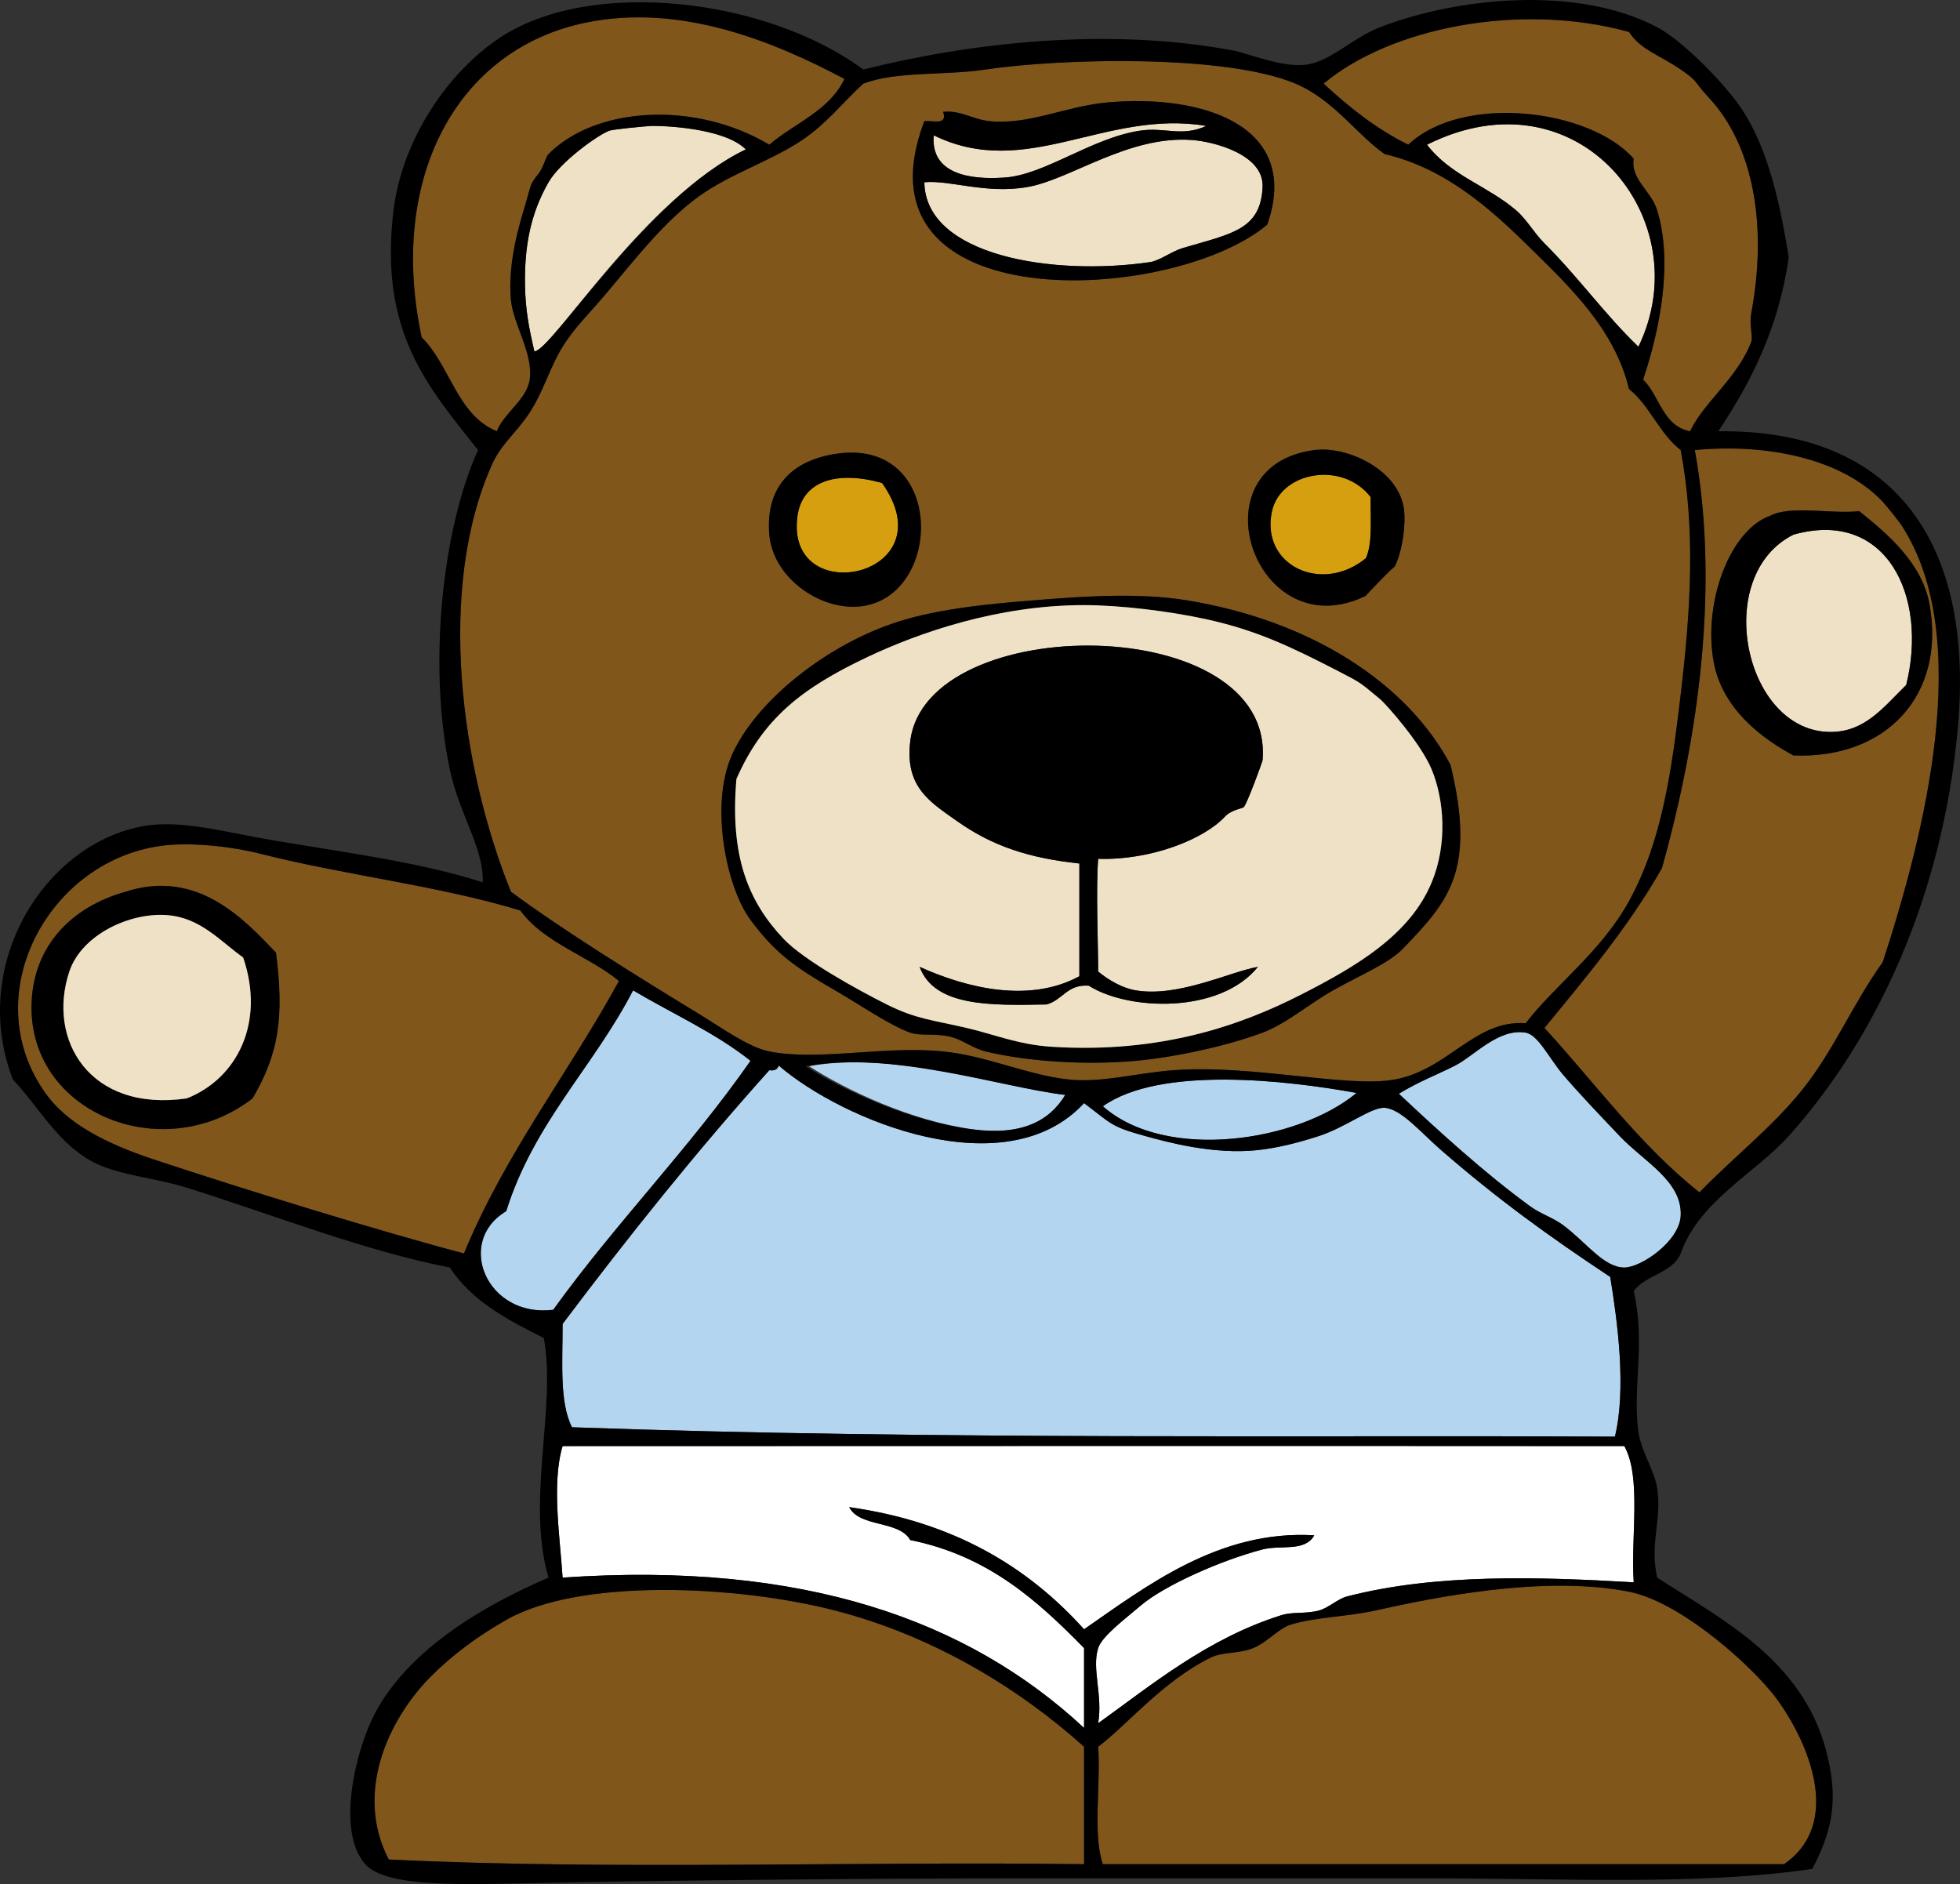 <?xml version="1.0" encoding="utf-8"?>
<!-- Generator: Adobe Illustrator 12.0.1, SVG Export Plug-In . SVG Version: 6.00 Build 51448)  -->
<!DOCTYPE svg PUBLIC "-//W3C//DTD SVG 1.1//EN" "http://www.w3.org/Graphics/SVG/1.1/DTD/svg11.dtd">
<svg  version="1.1" id="Layer_1" xmlns="http://www.w3.org/2000/svg" xmlns:xlink="http://www.w3.org/1999/xlink" width="417.152" height="400.985"
	 viewBox="0 0 417.152 400.985" overflow="visible" enable-background="new 0 0 417.152 400.985" xml:space="preserve">
<rect x="0" y="0" width="417.152" height="400.985" fill="#333333" stroke="none"/>
<g>
	<path fill-rule="evenodd" clip-rule="evenodd" fill="#80561B" d="M179.732,16.799c-3.221,6.777-10.61,9.387-15.998,13.998
		c-15.591-9.321-36.824-8.241-46.994,2c-0.593,0.597-1.097,2.835-2,4c-2.168,2.795-1.502,2.016-3,6.999
		c-1.037,3.452-3.744,11.999-3,19.998c0.5,5.366,4.776,11.339,4,16.998c-0.579,4.219-5.664,7.301-6.999,10.999
		c-8.495-3.503-9.941-14.056-15.998-19.998c-7.24-33.794,7.427-61.367,34.996-66.992C144.721,0.724,164.289,8.61,179.732,16.799z"/>
	<path fill-rule="evenodd" clip-rule="evenodd" fill="#80561B" d="M359.709,91.79c-5.864-1.134-6.448-7.549-9.998-10.999
		c3.556-10.624,6.396-24.808,2.999-35.996c-1.297-4.272-5.712-6.589-4.999-10.999c-9.192-10.58-36.385-13.982-47.994-3
		c-6.906-3.425-12.639-8.025-17.998-12.998c13.99-11.779,41.602-17.469,64.992-10.999c2.398,3.753,6.341,4.808,10.999,7.999
		c3.927,2.69,2.525,2.274,5.999,5.999c9.378,10.058,12.565,26.951,8.999,45.994c-0.44,2.348,0.433,4.864,0,6
		C369.764,80.503,362.6,85.611,359.709,91.79z"/>
	<path fill-rule="evenodd" clip-rule="evenodd" fill="#80561B" d="M294.718,32.797c12.982,2.997,22.74,11.851,30.996,19.998
		c8.243,8.134,17.904,17.152,20.997,29.996c4.442,3.557,6.486,9.512,10.999,12.999c3.177,16.943,2.158,33.844,0,51.994
		c-1.948,16.379-3.955,31.155-10.999,43.994c-5.909,10.771-15.871,17.979-21.997,25.997c-10.882-0.814-16.459,9.959-27.997,11.998
		c-10.079,1.781-30.062-3.26-46.994-2c-7.641,0.569-15.137,2.675-21.997,2c-8.817-0.867-17.646-5.071-26.996-5.999
		c-12.731-1.263-26.39,2.092-36.996,0c-4.417-0.871-10.177-5.065-14.998-7.999c-13.098-7.971-29.417-18.137-39.995-25.997
		c-10.68-26.438-15.874-64.456-4-90.989c1.924-4.299,5.299-6.835,7.999-10.999c2.991-4.613,4.248-9.547,6.999-13.999
		c2.456-3.973,5.63-7.025,8.999-10.999c6.206-7.318,12.494-15.576,19.998-20.997c6.706-4.845,15.375-7.521,21.997-11.999
		c5.305-3.587,8.341-7.69,12.999-11.999c7.244-2.717,16.91-1.652,25.997-3c16.562-2.456,51.32-3.213,65.992,3
		C283.915,21.269,288.764,28.672,294.718,32.797z M269.721,47.795c7.325-21.031-13.697-27.817-33.996-25.997
		c-9.01,0.808-16.578,4.796-24.997,4c-3.788-0.359-6.082-2.361-9.999-2c1.007,3.008-2.228,1.772-4,2
		C180.532,68.307,249.564,64.777,269.721,47.795z M290.718,126.786c-0.273,0.134,6.543-6.963,5.999-6
		c1.767-3.132,2.635-9.715,2-12.998c-1.571-8.126-12.183-12.894-18.997-11.999C253.81,99.191,267.236,138.311,290.718,126.786z
		 M163.734,113.787c0.835,9.758,12.131,17.082,20.998,14.998c16.453-3.867,15.851-36.724-7.999-31.996
		C166.817,98.755,163.009,105.313,163.734,113.787z M252.723,127.786c-10.345-1.7-21.983-0.891-32.996,0
		c-10.022,0.811-21.018,1.877-29.997,4.999c-14.862,5.168-29.181,16.986-33.996,27.997c-4.721,10.796-1.077,28.17,4,34.996
		c5.068,6.813,9.022,9.825,17.998,14.999c4.761,2.744,11.859,7.587,15.998,8.999c2.376,0.811,5.601,0,8.999,0.999
		c2.287,0.673,4.65,2.438,6.999,3c9.411,2.253,21.767,2.929,31.996,2c7.858-0.714,18.892-2.98,26.997-5.999
		c4.98-1.855,10.007-6.192,14.998-8.999c6.218-3.497,11.838-5.7,14.998-8.999c9.59-10.009,15.378-17.512,9.999-38.995
		C299.47,145.348,279.014,132.104,252.723,127.786z"/>
	<path fill-rule="evenodd" clip-rule="evenodd" fill="#EEE1C5" d="M256.723,26.798c-5.182,2.407-8.771,0.229-13.999,1
		c-10.389,1.532-20.395,9.462-28.996,9.999c-4.326,0.27-15.838,0.568-14.998-8.999C218.461,38.472,235.247,23.196,256.723,26.798z"
		/>
	<path fill-rule="evenodd" clip-rule="evenodd" fill="#EEE1C5" d="M158.735,31.797c-21.696,10.505-41.232,42.757-44.994,42.995
		c-1.167-4.94-1.913-8.895-2-13.998c-0.139-8.166,1.078-15.153,5-21.998c2.502-4.366,10.645-10.19,12.999-10.999
		c0.86-0.295,8.023-0.979,8.999-1C140.608,26.758,154.005,27.076,158.735,31.797z"/>
	<path fill-rule="evenodd" clip-rule="evenodd" fill="#EEE1C5" d="M348.711,73.792c-7.021-6.707-12.738-14.759-19.998-21.997
		c-2.279-2.272-3.725-5.036-5.999-6.999c-6.083-5.25-14.02-7.429-18.997-13.999C335.913,14.64,361.823,46.792,348.711,73.792z"/>
	<path fill-rule="evenodd" clip-rule="evenodd" fill="#EEE1C5" d="M196.73,38.796c5.388-0.557,13.077,2.575,21.998,1
		c9.146-1.615,21.47-11.016,34.996-9.999c4.7,0.354,15.308,3.1,14.998,9.999c-0.409,9.119-6.533,9.909-16.998,12.999
		c-2.383,0.704-4.877,2.691-6.999,3C223.967,58.814,196.961,54.419,196.73,38.796z"/>
	<path fill-rule="evenodd" clip-rule="evenodd" fill="#80561B" d="M361.709,253.77c-12.653-10.01-22.154-23.173-32.996-34.995
		c8.862-10.803,17.862-21.467,24.997-33.996c6.632-23.557,12.757-57.352,6.999-88.989c15.913-1.517,31.604,2.077,39.995,10.999
		c0.882,0.938,3.517,4.258,4,5c15.604,23.948,4.817,65.968-4,92.988c-6.343,8.822-10.326,18.626-16.998,26.997
		C377.244,239.883,368.884,246.325,361.709,253.77z M364.709,140.784c1.815,10.224,10.569,16.549,16.998,19.998
		c19.884,0.786,32.353-12.952,28.996-31.996c-1.572-8.922-8.833-15.026-14.998-19.997c-6.012,0.654-14.648-1.317-18.998,1
		C368.22,112.823,362.451,128.071,364.709,140.784z"/>
	<path fill-rule="evenodd" clip-rule="evenodd" fill="#D59F0F" d="M291.718,105.788c-0.055,4.611,0.443,9.775-1,12.999
		c-9.424,7.766-22.526,1.535-19.997-9.999C272.567,100.371,285.742,98.012,291.718,105.788z"/>
	<path fill-rule="evenodd" clip-rule="evenodd" fill="#D59F0F" d="M187.731,102.789c14.195,20.078-20.821,27.205-17.998,6.999
		C170.77,102.371,178.051,100.073,187.731,102.789z"/>
	<path fill-rule="evenodd" clip-rule="evenodd" fill="#EEE1C5" d="M381.708,113.787c19.747-5.567,28.701,13.048,23.997,31.996
		c-4.873,4.791-8.775,9.946-15.998,9.999C371.207,155.917,364.244,122.495,381.708,113.787z"/>
	<path fill-rule="evenodd" clip-rule="evenodd" d="M308.716,162.781c5.463,22.664-0.409,28.986-9.999,38.995
		c-3.16,3.299-8.78,5.502-14.998,8.999c-4.991,2.807-10.018,7.144-14.998,8.999c-8.105,3.019-19.139,5.285-26.997,5.999
		c-10.229,0.929-22.585,0.253-31.996-2c-2.349-0.562-4.712-2.327-6.999-3c-3.398-0.999-6.623-0.188-8.999-0.999
		c-4.139-1.412-11.237-6.255-15.998-8.999c-8.975-5.174-12.93-8.186-17.998-14.999c-5.077-6.825-8.72-24.2-4-34.996
		c4.815-11.011,19.134-22.828,33.996-27.997c8.979-3.122,19.975-4.188,29.997-4.999c11.012-0.891,22.651-1.7,32.996,0
		C279.014,132.104,299.47,145.348,308.716,162.781z M166.734,199.776c4.319,4.587,15.938,10.962,21.998,13.998
		c6.201,3.107,9.717,3.301,16.998,5c5.918,1.381,11.016,3.549,17.998,3.999c23.439,1.513,40.552-4.678,52.993-10.998
		c12.183-6.19,23.392-12.878,27.996-23.998c3.386-8.174,2.654-17.558,0-23.997c-2.33-5.655-9.859-14.066-10.998-14.998
		c-4.334-3.543-3.696-3.269-8.999-5.999c-9.778-5.036-17.2-8.64-27.996-10.999c-7.831-1.711-18.276-3-25.997-3
		c-18.462,0-35.238,5.925-45.994,10.999c-14.17,6.684-22.369,13.216-27.997,25.997C155.305,182.308,159.296,191.877,166.734,199.776
		z"/>
	<path fill-rule="evenodd" clip-rule="evenodd" fill="#EEE1C5" d="M156.735,165.781c5.627-12.78,13.826-19.312,27.997-25.997
		c10.756-5.074,27.532-10.999,45.994-10.999c7.721,0,18.166,1.289,25.997,3c10.796,2.359,18.218,5.963,27.996,10.999
		c5.303,2.73,4.665,2.456,8.999,5.999c1.139,0.932,8.668,9.343,10.998,14.998c2.654,6.439,3.386,15.823,0,23.997
		c-4.604,11.12-15.813,17.807-27.996,23.998c-12.441,6.32-29.554,12.511-52.993,10.998c-6.982-0.45-12.08-2.618-17.998-3.999
		c-7.28-1.699-10.797-1.893-16.998-5c-6.06-3.036-17.679-9.411-21.998-13.998C159.296,191.877,155.305,182.308,156.735,165.781z
		 M260.722,173.78c1.306-1.413,3.808-1.761,4-2c0.819-1.021,3.977-9.716,3.999-9.999c2.521-31.759-71.667-31.852-74.991-4
		c-1.164,9.753,4.208,12.9,9.999,16.998c7.575,5.361,15.367,7.853,25.997,8.999c0,7.999,0,15.998,0,23.997
		c-10.496,5.703-23.696,2.662-33.996-2c3.162,8.503,15.105,8.226,26.997,7.999c3.435-0.898,4.345-4.32,8.999-3.999
		c8.384,5.352,27.885,6.062,35.995-4c-5.978,1.05-16.912,6.537-25.997,5c-2.885-0.488-5.716-2.139-7.998-4
		c-0.013-6.091-0.493-17.785,0-23.997C245.187,183.12,256.355,178.506,260.722,173.78z"/>
	<path fill-rule="evenodd" clip-rule="evenodd" d="M233.726,182.778c-0.493,6.212-0.013,17.906,0,23.997
		c2.282,1.861,5.113,3.512,7.998,4c9.085,1.537,20.02-3.95,25.997-5c-8.11,10.062-27.611,9.352-35.995,4
		c-4.654-0.321-5.564,3.101-8.999,3.999c-11.892,0.227-23.834,0.504-26.997-7.999c10.299,4.662,23.5,7.703,33.996,2
		c0-7.999,0-15.998,0-23.997c-10.629-1.146-18.422-3.638-25.997-8.999c-5.791-4.098-11.163-7.245-9.999-16.998
		c3.323-27.852,77.511-27.759,74.991,4c-0.022,0.283-3.18,8.978-3.999,9.999c-0.192,0.239-2.694,0.587-4,2
		C256.355,178.506,245.187,183.12,233.726,182.778z"/>
	<path fill-rule="evenodd" clip-rule="evenodd" fill="#80561B" d="M131.738,208.775c-10.724,19.605-24.118,36.541-32.996,57.993
		c-18.114-4.789-46.583-13.562-65.992-19.998c-10.276-3.407-18.423-7.639-22.998-13.998c-15.459-21.495,1.445-51.43,26.997-52.994
		c5.723-0.35,13.047,0.479,18.998,2c17.119,4.375,38.032,6.794,54.993,11.999C115.812,200.704,125.141,203.374,131.738,208.775z
		 M6.754,212.774c-1.426,23.759,27.658,35.904,46.994,20.998c5.595-9.529,6.749-17.305,5-30.996
		c-6.868-7.275-16.851-17.893-31.996-12.999C15.054,193.06,7.443,201.3,6.754,212.774z"/>
	<path fill-rule="evenodd" clip-rule="evenodd" d="M26.751,189.778c15.146-4.894,25.128,5.723,31.996,12.999
		c1.749,13.691,0.595,21.467-5,30.996c-19.336,14.906-48.42,2.761-46.994-20.998C7.443,201.3,15.054,193.06,26.751,189.778z
		 M35.75,194.777c-8.067-0.694-18.38,4.139-20.998,11.999c-4.821,14.478,4.296,29.994,24.997,26.997
		c10.64-4.181,16.774-16.069,11.999-29.996C46.881,200.327,42.761,195.38,35.75,194.777z"/>
	<path fill-rule="evenodd" clip-rule="evenodd" fill="#EEE1C5" d="M51.749,203.776c4.775,13.927-1.358,25.815-11.999,29.996
		c-20.701,2.997-29.818-12.52-24.997-26.997c2.618-7.86,12.931-12.693,20.998-11.999C42.761,195.38,46.881,200.327,51.749,203.776z"
		/>
	<path fill-rule="evenodd" clip-rule="evenodd" fill="#B4D5F0" d="M134.738,210.775c8.365,4.966,17.592,9.07,24.997,14.998
		c-13.015,18.647-28.738,34.587-41.995,52.993c-14.139,1.75-20.943-14.496-9.999-20.997
		C113.611,238.976,126.337,227.038,134.738,210.775z"/>
	<path fill-rule="evenodd" clip-rule="evenodd" fill="#B4D5F0" d="M297.717,232.772c4.324-2.627,8.192-4.065,11.999-5.999
		c4.011-2.038,9.208-7.987,14.998-6.999c2.667,0.455,4.996,5.477,7.999,8.998c3.276,3.844,7.676,8.445,11.998,12.999
		c5.18,5.457,13.386,9.615,12.999,16.998c-0.285,5.421-8.41,10.998-11.999,10.998c-4.378,0-8.096-5.328-12.998-8.999
		c-2.137-1.6-4.841-2.43-6.999-3.999C315.935,249.658,305.883,240.449,297.717,232.772z"/>
	<path fill-rule="evenodd" clip-rule="evenodd" fill="#B4D5F0" d="M172.206,226.926c18.142-3.398,40.818,4.451,54.52,6.104
		c-3.389,5.654-9.322,8.7-19.627,7.323C194.111,238.617,180.201,232.079,172.206,226.926z"/>
	<path fill-rule="evenodd" clip-rule="evenodd" fill="#B4D5F0" d="M230.726,234.772c5.994,4.517,5.596,4.951,12.998,6.999
		c4.453,1.231,14.533,4.03,23.997,2.999c4.287-0.467,8.904-1.656,12.999-2.999c5.901-1.936,11.149-6.202,13.998-6
		c3.525,0.252,7.683,5.249,11.998,8.999c12.139,10.547,22.92,18.322,35.996,26.997c1.552,9.534,3.465,23.747,0.999,33.995
		c-62.897-0.368-144.801,0.757-221.972-1.999c-2.715-5.285-1.983-14.015-2-21.997c14.021-18.643,28.548-36.778,43.995-53.994
		c1.163,0.163,1.779-0.221,2-0.999C179.242,238.426,214.029,252.847,230.726,234.772z"/>
	<path fill-rule="evenodd" clip-rule="evenodd" fill="#B4D5F0" d="M288.718,232.608c-12.351,10.326-40.507,14.744-53.993,2.835
		C246.9,226.798,273.94,229.906,288.718,232.608z"/>
	<path fill-rule="evenodd" clip-rule="evenodd" fill="#FFFFFF" d="M345.711,307.763c3.7,6.633,1.334,19.33,2,28.997
		c-20.189-1.167-42.047-1.883-60.992,2.999c-2.011,0.519-4.002,2.479-5.999,3c-2.984,0.778-5.516,0.222-7.999,1
		c-15.754,4.938-27.854,15.007-38.995,22.997c1.012-5.975-1.406-11.603,0-15.998c0.82-2.566,5.801-6.258,8.998-8.999
		c5.062-4.338,17.164-9.694,25.997-11.999c3.826-0.998,9.012,0.581,10.999-2.999c-20.232-1.232-35.794,10.865-48.994,19.997
		c-11.99-13.34-27.791-22.869-49.994-25.996c2.281,4.384,10.584,2.747,12.998,6.999c16.633,3.364,27.083,12.911,36.996,22.997
		c0,5.666,0,11.332,0,16.998c-24.687-22.975-59.791-35.531-110.986-31.996c-0.522-8.273-2.386-20.102,0-27.997
		C192.613,307.752,273.026,307.706,345.711,307.763z"/>
	<path fill-rule="evenodd" clip-rule="evenodd" fill="#80561B" d="M230.726,371.755c0,8.332,0,16.665,0,24.997
		c-49.01-0.651-100.633,1.312-147.981-1c-7.434-14.26,0.027-30.019,8.999-38.995c4.473-4.476,9.818-8.476,15.998-11.998
		c15.781-8.995,49.265-7.341,69.991-2C198.479,348.104,216.753,359.197,230.726,371.755z"/>
	<path fill-rule="evenodd" clip-rule="evenodd" fill="#80561B" d="M379.708,396.752c-48.327,0-96.654,0-144.982,0
		c-2.217-6.448-0.418-16.913-0.999-24.997c6.298-4.75,13.734-13.963,23.996-18.998c2.504-1.228,5.896-0.761,8.999-1.999
		c2.972-1.187,5.359-4.19,7.999-5c5.251-1.609,11.982-1.662,17.998-2.999c11.99-2.665,35.67-7.614,53.993-4
		c10.208,2.014,23.868,13.754,29.996,20.998C382.662,366.795,393.816,386.914,379.708,396.752z"/>
	<path fill-rule="evenodd" clip-rule="evenodd" d="M365.709,91.79c37.194-0.482,54.525,23.385,50.993,62.992
		c-3.217,36.072-17.457,66.327-35.995,86.989c-7.1,7.912-19.032,13.772-22.997,24.997c-1.772,4.227-7.466,4.533-9.999,7.998
		c2.56,11.19-0.308,20.676,1,29.997c0.58,4.137,3.407,8.132,3.999,11.998c1.02,6.662-1.665,11.938,0,18.998
		c13.326,8.688,30.888,17.326,35.996,36.995c2.471,9.515,1.646,16.28-3,24.997c-23.995,3.571-53.323,1.999-81.989,1.999
		c-26.868,0-55.021,0-83.99,0c-38.353,0-81.618,0.527-104.987,1c-16.16,0.328-32.504,1.047-36.996-3.999
		c-6.391-7.181-1.858-24.647,2-31.996c7.271-13.85,23.355-23.12,36.996-28.996c-4.799-16.268,1.731-36.437-1-50.994
		c-7.789-3.876-15.394-7.936-19.998-14.998c-18.351-3.594-37.646-11.247-55.993-16.998c-6.45-2.021-13.826-2.604-18.998-4.999
		c-8.229-3.811-12.436-12.227-17.998-17.998c-9.507-24.632,7.006-50.455,27.997-53.993c7.895-1.331,17.029,1.304,26.997,3
		c15.807,2.689,31.51,4.672,44.995,8.999c0.238-7.32-4.953-14.356-7-23.997c-4.721-22.234-1.572-51.368,6-67.991
		C91.207,82.428,80.611,70.871,83.745,44.796c1.791-14.9,11.461-29.515,22.997-36.996c19.267-12.494,56.381-8.232,76.99,7
		c22.392-5.597,51.692-9.174,78.99-4c2.537,0.481,10.087,3.553,14.998,3c5.462-0.615,9.838-5.603,15.998-7.999
		c16.236-6.317,41.911-9.034,58.992,0c5.01,2.649,12.909,10.499,16.998,15.998c5.754,7.738,8.793,19.008,10.999,32.996
		C378.526,69.944,372.634,81.384,365.709,91.79z M124.739,4.801c-27.568,5.625-42.235,33.197-34.996,66.992
		c6.057,5.942,7.503,16.494,15.998,19.998c1.335-3.698,6.42-6.78,6.999-10.999c0.777-5.659-3.5-11.632-4-16.998
		c-0.745-7.999,1.962-16.546,3-19.998c1.498-4.983,0.832-4.204,3-6.999c0.903-1.164,1.407-3.403,2-4
		c10.17-10.241,31.403-11.321,46.994-2c5.388-4.611,12.777-7.221,15.998-13.998C164.289,8.61,144.721,0.724,124.739,4.801z
		 M372.708,72.792c0.433-1.135-0.44-3.651,0-6c3.566-19.043,0.379-35.937-8.999-45.994c-3.474-3.725-2.072-3.309-5.999-5.999
		c-4.658-3.191-8.601-4.246-10.999-7.999c-23.391-6.47-51.002-0.781-64.992,10.999c5.359,4.973,11.092,9.573,17.998,12.998
		c11.609-10.982,38.802-7.58,47.994,3c-0.713,4.41,3.702,6.727,4.999,10.999c3.397,11.188,0.557,25.372-2.999,35.996
		c3.55,3.449,4.134,9.864,9.998,10.999C362.6,85.611,369.764,80.503,372.708,72.792z M275.72,17.799
		c-14.672-6.212-49.43-5.455-65.992-3c-9.087,1.347-18.753,0.283-25.997,3c-4.657,4.308-7.694,8.412-12.999,11.999
		c-6.622,4.477-15.292,7.153-21.997,11.999c-7.504,5.421-13.792,13.679-19.998,20.997c-3.369,3.973-6.543,7.026-8.999,10.999
		c-2.751,4.452-4.008,9.386-6.999,13.999c-2.7,4.163-6.075,6.699-7.999,10.999c-11.874,26.533-6.681,64.551,4,90.989
		c10.578,7.86,26.897,18.026,39.995,25.997c4.821,2.934,10.581,7.128,14.998,7.999c10.605,2.092,24.264-1.263,36.996,0
		c9.35,0.928,18.179,5.132,26.996,5.999c6.86,0.675,14.356-1.431,21.997-2c16.932-1.26,36.915,3.781,46.994,2
		c11.538-2.039,17.115-12.812,27.997-11.998c6.126-8.019,16.088-15.226,21.997-25.997c7.044-12.839,9.051-27.615,10.999-43.994
		c2.158-18.15,3.177-35.05,0-51.994c-4.513-3.486-6.557-9.441-10.999-12.999c-3.093-12.844-12.754-21.862-20.997-29.996
		c-8.256-8.146-18.014-17.001-30.996-19.998C288.764,28.672,283.915,21.269,275.72,17.799z M138.737,26.798
		c-0.975,0.021-8.138,0.705-8.999,1c-2.354,0.808-10.497,6.633-12.999,10.999c-3.922,6.844-5.139,13.832-5,21.998
		c0.087,5.104,0.833,9.058,2,13.998c3.762-0.237,24.161-33.117,44.994-42.995C154.005,27.076,140.608,26.758,138.737,26.798z
		 M303.717,30.797c4.978,6.569,12.914,8.749,18.997,13.999c2.274,1.963,3.72,4.727,5.999,6.999
		c7.26,7.238,12.978,15.29,19.998,21.997C361.823,46.792,335.913,14.64,303.717,30.797z M383.707,231.772
		c6.672-8.371,10.655-18.175,16.998-26.997c8.817-27.02,19.604-69.04,4-92.988c-0.483-0.741-3.118-4.062-4-5
		c-8.392-8.922-24.082-12.516-39.995-10.999c5.758,31.637-0.367,65.432-6.999,88.989c-7.135,12.529-16.135,23.193-24.997,33.996
		c10.842,11.822,20.343,24.985,32.996,34.995C368.884,246.325,377.244,239.883,383.707,231.772z M110.741,193.777
		c-16.961-5.205-37.875-7.623-54.993-11.999c-5.95-1.521-13.275-2.35-18.998-2c-25.552,1.564-42.457,31.499-26.997,52.994
		c4.574,6.359,12.722,10.591,22.998,13.998c19.409,6.436,47.877,15.209,65.992,19.998c8.877-21.452,22.272-38.388,32.996-57.993
		C125.141,203.374,115.812,200.704,110.741,193.777z M107.741,257.77c-10.944,6.501-4.14,22.747,9.999,20.997
		c13.257-18.406,28.98-34.346,41.995-52.993c-7.405-5.928-16.632-10.032-24.997-14.998
		C126.337,227.038,113.611,238.976,107.741,257.77z M325.714,256.77c2.158,1.569,4.862,2.399,6.999,3.999
		c4.902,3.671,8.62,8.999,12.998,8.999c3.589,0,11.714-5.577,11.999-10.998c0.387-7.383-7.819-11.541-12.999-16.998
		c-4.322-4.554-8.722-9.155-11.998-12.999c-3.003-3.521-5.332-8.543-7.999-8.998c-5.79-0.988-10.987,4.961-14.998,6.999
		c-3.807,1.934-7.675,3.372-11.999,5.999C305.883,240.449,315.935,249.658,325.714,256.77z M206.827,240.353
		c10.448,1.377,16.463-1.669,19.899-7.323c-13.891-1.652-36.881-9.502-55.274-6.104C179.557,232.079,193.66,238.617,206.827,240.353
		z M165.734,226.773c-0.221,0.778-0.837,1.162-2,0.999c-15.447,17.216-29.974,35.352-43.995,53.994
		c0.017,7.982-0.715,16.712,2,21.997c77.171,2.756,159.074,1.631,221.972,1.999c2.466-10.248,0.553-24.461-0.999-33.995
		c-13.076-8.675-23.857-16.45-35.996-26.997c-4.315-3.75-8.473-8.747-11.998-8.999c-2.849-0.202-8.097,4.064-13.998,6
		c-4.095,1.343-8.712,2.532-12.999,2.999c-9.464,1.031-19.544-1.768-23.997-2.999c-7.402-2.048-7.004-2.482-12.998-6.999
		C214.029,252.847,179.242,238.426,165.734,226.773z M234.725,235.443c13.486,11.909,41.643,7.491,53.993-2.835
		C273.94,229.906,246.9,226.798,234.725,235.443z M119.74,307.763c-2.386,7.896-0.522,19.724,0,27.997
		c51.195-3.535,86.3,9.021,110.986,31.996c0-5.666,0-11.332,0-16.998c-9.912-10.086-20.362-19.633-36.996-22.997
		c-2.414-4.252-10.717-2.615-12.998-6.999c22.203,3.127,38.004,12.656,49.994,25.996c13.2-9.132,28.762-21.229,48.994-19.997
		c-1.987,3.58-7.173,2.001-10.999,2.999c-8.833,2.305-20.936,7.661-25.997,11.999c-3.197,2.741-8.178,6.433-8.998,8.999
		c-1.406,4.396,1.012,10.023,0,15.998c11.142-7.99,23.241-18.06,38.995-22.997c2.483-0.778,5.015-0.222,7.999-1
		c1.997-0.521,3.988-2.481,5.999-3c18.945-4.882,40.803-4.166,60.992-2.999c-0.666-9.667,1.7-22.364-2-28.997
		C273.026,307.706,192.613,307.752,119.74,307.763z M177.732,342.759c-20.727-5.341-54.21-6.995-69.991,2
		c-6.18,3.522-11.525,7.522-15.998,11.998c-8.971,8.977-16.433,24.735-8.999,38.995c47.349,2.312,98.972,0.349,147.981,1
		c0-8.332,0-16.665,0-24.997C216.753,359.197,198.479,348.104,177.732,342.759z M376.708,359.757
		c-6.128-7.244-19.788-18.984-29.996-20.998c-18.323-3.614-42.003,1.335-53.993,4c-6.016,1.337-12.747,1.39-17.998,2.999
		c-2.64,0.81-5.027,3.813-7.999,5c-3.103,1.238-6.495,0.771-8.999,1.999c-10.262,5.035-17.698,14.248-23.996,18.998
		c0.581,8.084-1.218,18.549,0.999,24.997c48.328,0,96.655,0,144.982,0C393.816,386.914,382.662,366.795,376.708,359.757z"/>
	<path fill-rule="evenodd" clip-rule="evenodd" d="M196.73,25.798c1.772-0.228,5.007,1.008,4-2c3.917-0.361,6.21,1.641,9.999,2
		c8.418,0.797,15.987-3.192,24.997-4c20.299-1.82,41.321,4.965,33.996,25.997C249.564,64.777,180.532,68.307,196.73,25.798z
		 M198.73,28.798c-0.84,9.567,10.672,9.269,14.998,8.999c8.601-0.537,18.607-8.467,28.996-9.999c5.229-0.771,8.817,1.407,13.999-1
		C235.247,23.196,218.461,38.472,198.73,28.798z M244.724,55.794c2.122-0.309,4.616-2.296,6.999-3
		c10.465-3.09,16.589-3.88,16.998-12.999c0.31-6.899-10.298-9.645-14.998-9.999c-13.525-1.018-25.85,8.384-34.996,9.999
		c-8.92,1.575-16.61-1.557-21.998-1C196.961,54.419,223.967,58.814,244.724,55.794z"/>
	<path fill-rule="evenodd" clip-rule="evenodd" d="M176.733,96.79c23.85-4.728,24.452,28.128,7.999,31.996
		c-8.867,2.084-20.163-5.24-20.998-14.998C163.009,105.313,166.817,98.755,176.733,96.79z M169.733,109.788
		c-2.823,20.206,32.193,13.079,17.998-6.999C178.051,100.073,170.77,102.371,169.733,109.788z"/>
	<path fill-rule="evenodd" clip-rule="evenodd" d="M376.708,109.788c4.35-2.316,12.986-0.346,18.998-1
		c6.165,4.971,13.426,11.075,14.998,19.997c3.356,19.044-9.112,32.782-28.996,31.996c-6.429-3.448-15.183-9.774-16.998-19.998
		C362.451,128.071,368.22,112.823,376.708,109.788z M389.707,155.782c7.223-0.052,11.125-5.208,15.998-9.999
		c4.704-18.948-4.25-37.563-23.997-31.996C364.244,122.495,371.207,155.917,389.707,155.782z"/>
	<path fill-rule="evenodd" clip-rule="evenodd" d="M279.72,95.79c6.814-0.895,17.426,3.872,18.997,11.999
		c0.635,3.283-0.233,9.866-2,12.998c0.544-0.964-6.272,6.134-5.999,6C267.236,138.311,253.81,99.191,279.72,95.79z M270.721,108.788
		c-2.529,11.533,10.573,17.765,19.997,9.999c1.443-3.223,0.945-8.387,1-12.999C285.742,98.012,272.567,100.371,270.721,108.788z"/>
</g>
</svg>
